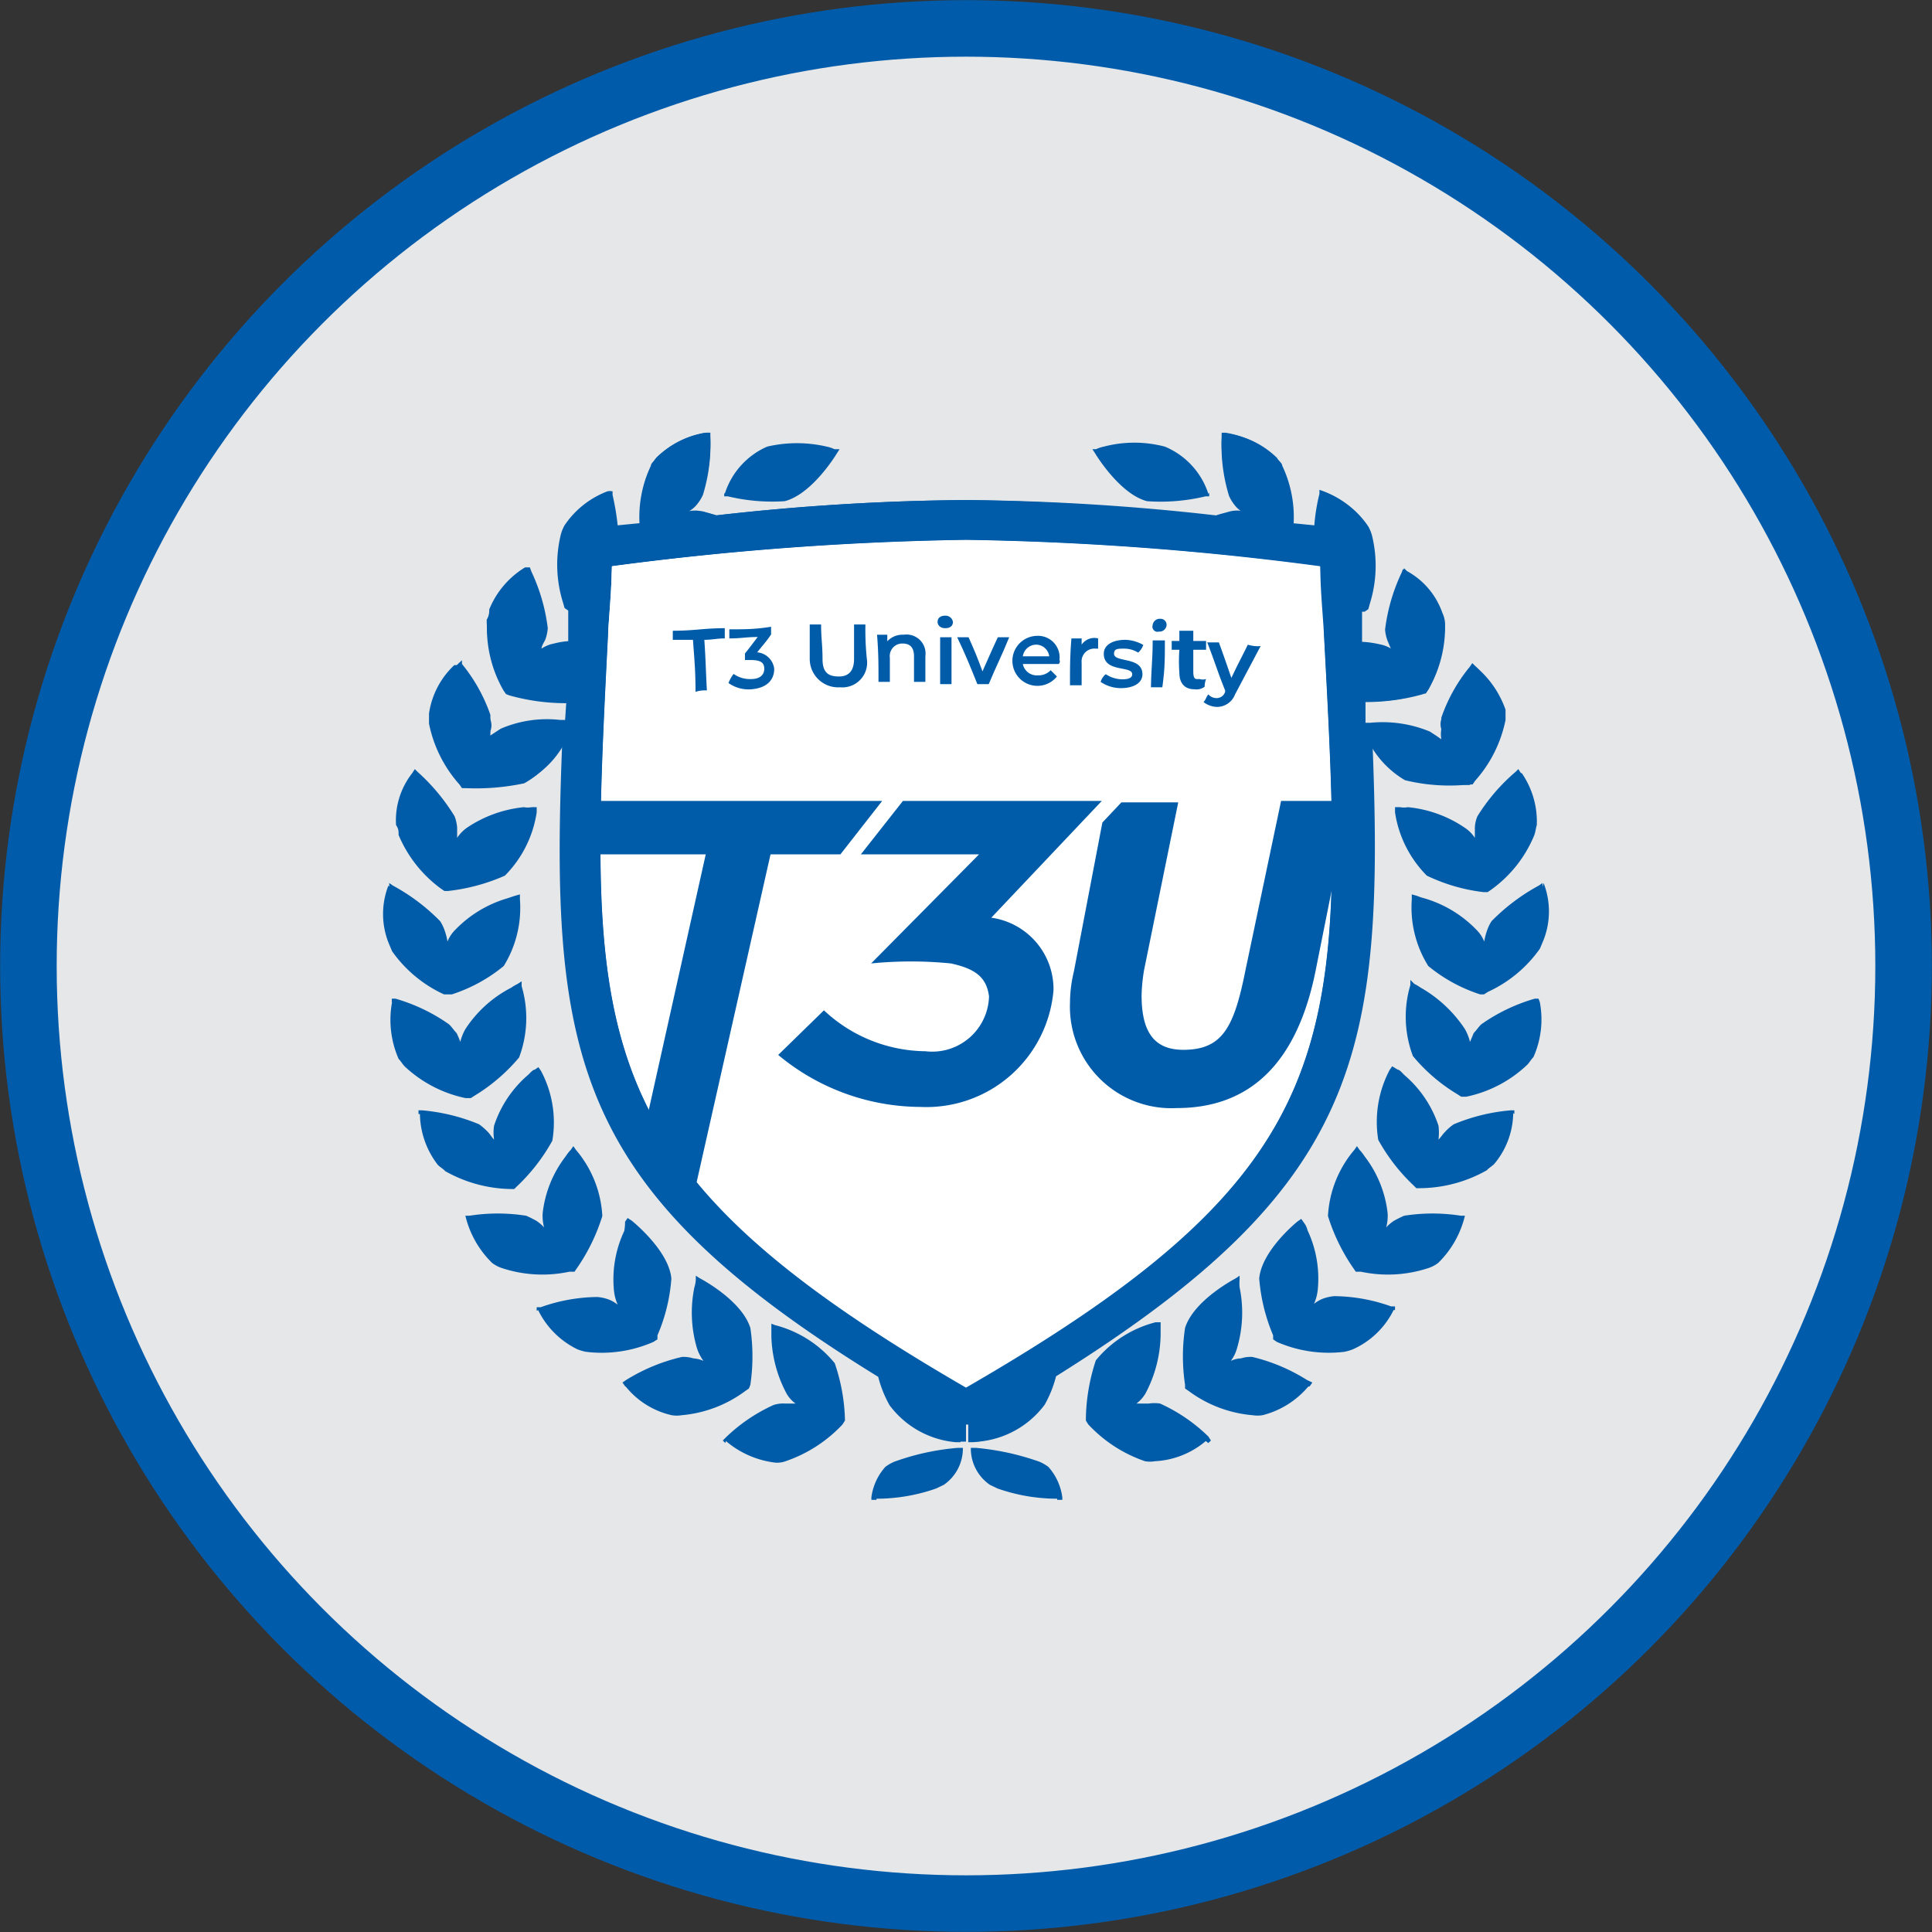 <svg xmlns="http://www.w3.org/2000/svg" viewBox="0 0 68 68"><rect x="0" y="0" width="68" height="68" fill="#333333" stroke="none"/><defs><style>.cls-1{fill:#e6e7e8;stroke:#005cab;stroke-miterlimit:10;stroke-width:1.99px;}.cls-2{fill:#005ca9;}.cls-3{fill:#fff;}</style></defs><g id="Layer_46" data-name="Layer 46"><circle class="cls-1" cx="34" cy="34" r="33"/><path class="cls-2" d="M47.9,21.53l0,.72v.36a3.4,3.4,0,0,1,.63.08,1.35,1.35,0,0,1,.44.18l-.13-.31a1.44,1.44,0,0,1-.09-.4,6.52,6.52,0,0,1,.58-2l.05-.13.13.09a3,3,0,0,1,1.25,1.47,2.36,2.36,0,0,1,.09.36,4.8,4.8,0,0,1-.58,2.32l-.09.14h0l-.13,0a5.79,5.79,0,0,1-2,.27l0,.76h.18a4.35,4.35,0,0,1,2.1.31l.4.27a1.08,1.08,0,0,1,0-.36v-.4a5.78,5.78,0,0,1,1-1.79l.09-.13.09.09a2.91,2.91,0,0,1,.89,1.7v.35a4.56,4.56,0,0,1-1.07,2.15l-.09,0h-.13a6.59,6.59,0,0,1-2.06-.17,3.34,3.34,0,0,1-1.34-1.48c.45,11.13-.4,15.77-11.13,22.48a4.09,4.09,0,0,1-.4,1,3.26,3.26,0,0,1-2.32,1.3h-.18v-.62l-.13,0-.14,0v.62h-.18a3.26,3.26,0,0,1-2.32-1.3,4.09,4.09,0,0,1-.4-1C20.19,41.86,19.34,37.26,19.79,26.09a3.09,3.09,0,0,1-1.34,1.48,8.17,8.17,0,0,1-2.06.17h-.13l-.09-.13a4.56,4.56,0,0,1-1.07-2.14v-.36a2.91,2.91,0,0,1,.89-1.7l.18,0,.09.13a5.65,5.65,0,0,1,1,1.79.55.55,0,0,1,0,.4c0,.13,0,.22,0,.36a1.88,1.88,0,0,1,.4-.27,4.12,4.12,0,0,1,2.1-.31h.18l0-.76a7.41,7.41,0,0,1-2-.27l-.13-.05h0l-.09-.13a4.4,4.4,0,0,1-.58-2.32.91.91,0,0,1,.09-.36,3.39,3.39,0,0,1,1.21-1.48l.13-.09,0,.14a6.52,6.52,0,0,1,.58,2,1.49,1.49,0,0,1-.08.41c0,.09-.09.22-.14.31a1.29,1.29,0,0,1,.45-.18,3.31,3.31,0,0,1,.62-.09V22.2l0-.71h0l-.13-.09h0l-.05-.18a4.46,4.46,0,0,1-.08-2.41,1.41,1.41,0,0,1,.13-.32,3.17,3.17,0,0,1,1.52-1.2h.13v.13a7,7,0,0,1,.18,1.12l.81-.09a4.21,4.21,0,0,1,.4-2.06c0-.09.13-.17.18-.26a3.12,3.12,0,0,1,1.74-.9H25v.14a6,6,0,0,1-.26,2.05,1.56,1.56,0,0,1-.23.36,1,1,0,0,1-.27.22h.5l.49.14A81.78,81.78,0,0,1,34,17.6a82.53,82.53,0,0,1,8.8.54c.14-.05.32-.09.49-.14a1.06,1.06,0,0,1,.5,0,1,1,0,0,0-.27-.22,1,1,0,0,1-.23-.36A5.92,5.92,0,0,1,43,15.37v-.14h.13a3.26,3.26,0,0,1,1.74.85.85.85,0,0,1,.18.27,4.28,4.28,0,0,1,.4,2.06l.81.08a6.74,6.74,0,0,1,.18-1.11l0-.14.14.05a3.21,3.21,0,0,1,1.52,1.2c0,.09.08.23.13.32a5.09,5.09,0,0,1-.09,2.41l0,.18h0l-.14.09-.13,0Zm-5.37-4.15A2.7,2.7,0,0,0,41,15.72a4.22,4.22,0,0,0-2.15,0,1.1,1.1,0,0,0-.27.09l-.13,0,.09.14s.85,1.43,1.83,1.69a6.78,6.78,0,0,0,2.06-.17l.13,0,0-.13Zm11,9.83-.09-.14-.09.09A6.7,6.7,0,0,0,52,28.73a1.16,1.16,0,0,0-.09.4v.36a1.24,1.24,0,0,0-.36-.36,4.28,4.28,0,0,0-2-.72.72.72,0,0,1-.27,0H49.1l0,.18a4,4,0,0,0,1.12,2.23,6.3,6.3,0,0,0,2,.58h.14l.13-.09A4.43,4.43,0,0,0,54,29.4c.05-.14.05-.23.09-.36a3,3,0,0,0-.53-1.83Zm.76,4,0-.13-.13.09a7,7,0,0,0-1.66,1.25,1.47,1.47,0,0,0-.17.36,2.09,2.09,0,0,0-.09.36,1.21,1.21,0,0,0-.27-.41,4.17,4.17,0,0,0-1.83-1.11,2.16,2.16,0,0,1-.27-.09l-.18-.05v.18A3.89,3.89,0,0,0,50.27,34a5.55,5.55,0,0,0,1.83,1l.13,0h0l.14-.09a4.56,4.56,0,0,0,1.83-1.52l.13-.31a2.76,2.76,0,0,0,0-2Zm-.09,4.07-.05-.13-.13,0a6.27,6.27,0,0,0-1.88.9c-.09.08-.18.22-.27.31l-.13.31a1.84,1.84,0,0,0-.18-.45A4.58,4.58,0,0,0,50,34.76a1.51,1.51,0,0,0-.22-.13l-.14-.14,0,.18a3.91,3.91,0,0,0,.09,2.5,6.1,6.1,0,0,0,1.56,1.34l.14.09h0l.18,0a4.41,4.41,0,0,0,2.14-1.12c.09-.09.13-.18.22-.27a3.25,3.25,0,0,0,.23-1.92Zm-.9,3.93v-.13h-.13a6.64,6.64,0,0,0-2,.49,1.71,1.71,0,0,0-.31.27c-.09.09-.14.18-.23.27a2,2,0,0,0,0-.49,4,4,0,0,0-1.21-1.79c-.13-.14-.18-.18-.22-.18L49,37.53l-.09.13a3.92,3.92,0,0,0-.4,2.46,6.59,6.59,0,0,0,1.25,1.61l.09.09H50a4.84,4.84,0,0,0,2.33-.63c.08-.09.17-.13.26-.22a2.84,2.84,0,0,0,.67-1.79Zm-1.74,3.71,0-.13h-.14a6.41,6.41,0,0,0-2,0,4,4,0,0,0-.36.18,1.38,1.38,0,0,0-.27.23,1.57,1.57,0,0,0,.05-.5,4,4,0,0,0-.81-2,1.52,1.52,0,0,0-.18-.23l-.09-.13-.09.13a3.91,3.91,0,0,0-.93,2.33,6.7,6.7,0,0,0,.89,1.83l.09.13h0l.18,0a4.54,4.54,0,0,0,2.41-.14,1.19,1.19,0,0,0,.31-.17,3.43,3.43,0,0,0,.94-1.66ZM49.1,46.11l0-.13-.14,0a6.08,6.08,0,0,0-2-.36,1.53,1.53,0,0,0-.4.09,1.24,1.24,0,0,0-.31.18,1.67,1.67,0,0,0,.13-.49,4,4,0,0,0-.36-2.1.67.67,0,0,0-.13-.27l-.09-.13-.13.09S44.41,44,44.32,45a6.43,6.43,0,0,0,.49,2l0,.14h0l.13.09a4.56,4.56,0,0,0,2.37.35,1.67,1.67,0,0,0,.31-.09,2.93,2.93,0,0,0,1.43-1.38Zm-3,2.68.09-.13L46,48.57a6.38,6.38,0,0,0-1.92-.81,1.07,1.07,0,0,0-.4.05.91.91,0,0,0-.36.09,1.35,1.35,0,0,0,.22-.45,4.42,4.42,0,0,0,.09-2.14,1.41,1.41,0,0,1,0-.27l0-.14-.13.09s-1.48.76-1.79,1.75a6.67,6.67,0,0,0,0,2l0,.13h0l.13.09a4.39,4.39,0,0,0,2.24.85,1.14,1.14,0,0,0,.36,0,3.1,3.1,0,0,0,1.6-1Zm-3.57,2,.09-.09-.09-.14a5.92,5.92,0,0,0-1.7-1.16,1.36,1.36,0,0,0-.4,0H40a1.22,1.22,0,0,0,.32-.36,4.54,4.54,0,0,0,.53-2.06v-.44l-.18,0a4,4,0,0,0-2.1,1.34,6.83,6.83,0,0,0-.35,2V50h0l.08.13a4.88,4.88,0,0,0,2,1.3,1,1,0,0,0,.35,0,3,3,0,0,0,1.79-.71Zm-5.32,2h.18v-.09a2,2,0,0,0-.49-1.07,1.49,1.49,0,0,0-.31-.18,9.06,9.06,0,0,0-2.24-.49h-.18V51a1.55,1.55,0,0,0,.67,1.26l.27.13a6.36,6.36,0,0,0,2.1.36ZM25.51,17.38A2.7,2.7,0,0,1,27,15.72a4.61,4.61,0,0,1,2.1,0,1.1,1.1,0,0,1,.27.09l.18,0-.09.14s-.85,1.43-1.84,1.69a6.7,6.7,0,0,1-2-.17l-.13,0,0-.13Zm-11,9.83.09-.14.09.09A7,7,0,0,1,16,28.73a1.44,1.44,0,0,1,.09.4v.36a1.33,1.33,0,0,1,.35-.36,4.35,4.35,0,0,1,2-.72.72.72,0,0,0,.27,0h.18l0,.18a4,4,0,0,1-1.12,2.23,6.8,6.8,0,0,1-2,.54h-.13l-.13-.09a4.49,4.49,0,0,1-1.48-1.88c0-.13,0-.22-.09-.35a2.68,2.68,0,0,1,.54-1.79Zm-.81,4,0-.13.13.09a7,7,0,0,1,1.66,1.25,1.47,1.47,0,0,1,.17.36,2.09,2.09,0,0,1,.09.36,1.21,1.21,0,0,1,.27-.41,4.17,4.17,0,0,1,1.83-1.11l.27-.09.18-.05v.18A3.89,3.89,0,0,1,17.73,34a5.55,5.55,0,0,1-1.83,1l-.13,0h0L15.63,35a4.56,4.56,0,0,1-1.83-1.52l-.13-.31a2.76,2.76,0,0,1,0-2Zm.09,4.07,0-.13.13,0a6.27,6.27,0,0,1,1.88.9c.09.08.18.22.27.31a2.42,2.42,0,0,1,.13.31,1.84,1.84,0,0,1,.18-.45A4.24,4.24,0,0,1,18,34.76a1.51,1.51,0,0,1,.22-.13l.14-.09,0,.17a3.94,3.94,0,0,1-.09,2.51,6.32,6.32,0,0,1-1.56,1.34l-.14.09h0l-.18,0a4.45,4.45,0,0,1-2.14-1.11c-.09-.09-.13-.18-.22-.27a3.42,3.42,0,0,1-.23-2Zm.94,3.93v-.13h.13a6.74,6.74,0,0,1,2,.49,2.14,2.14,0,0,1,.31.27c.09.09.13.18.22.27a1.6,1.6,0,0,1,0-.49,4,4,0,0,1,1.2-1.79c.14-.14.18-.18.23-.18l.13-.09.09.13a3.85,3.85,0,0,1,.4,2.46,6.59,6.59,0,0,1-1.25,1.61l-.09.09H18a4.84,4.84,0,0,1-2.33-.63c-.08-.09-.17-.13-.26-.22a3,3,0,0,1-.63-1.79Zm1.7,3.71-.05-.13h.14a6.41,6.41,0,0,1,2,0,4,4,0,0,1,.36.18,1.38,1.38,0,0,1,.27.23,1.57,1.57,0,0,1-.05-.5,4,4,0,0,1,.81-2,1.52,1.52,0,0,1,.18-.23l.09-.13.09.13a3.91,3.91,0,0,1,.93,2.33,6.7,6.7,0,0,1-.89,1.83l-.09.13h0l-.18,0a4.54,4.54,0,0,1-2.41-.14,1.19,1.19,0,0,1-.31-.17,3.43,3.43,0,0,1-.94-1.66Zm2.46,3.22,0-.13.14,0a6.08,6.08,0,0,1,2-.36,1.53,1.53,0,0,1,.4.09,1.24,1.24,0,0,1,.31.18,1.67,1.67,0,0,1-.13-.49,4,4,0,0,1,.36-2.1A1.6,1.6,0,0,0,22,43l.09-.13.14.09S23.54,44,23.63,45a6.15,6.15,0,0,1-.49,2l0,.14h0l-.14.09a4.53,4.53,0,0,1-2.37.35,1.67,1.67,0,0,1-.31-.09,3,3,0,0,1-1.38-1.38ZM22,48.79l-.09-.13.13-.09A6.48,6.48,0,0,1,24,47.76a1.13,1.13,0,0,1,.4.05,1,1,0,0,1,.36.09,1.59,1.59,0,0,1-.23-.45,4.42,4.42,0,0,1-.09-2.14,1.14,1.14,0,0,0,.05-.27l0-.14.14.09s1.47.76,1.78,1.75a6.79,6.79,0,0,1,0,2l-.05.13h0l-.13.09a4.38,4.38,0,0,1-2.23.85,1.08,1.08,0,0,1-.36,0,2.9,2.9,0,0,1-1.61-1Zm3.53,2-.09-.09.09-.09a5.92,5.92,0,0,1,1.7-1.16,1.1,1.1,0,0,1,.4-.05H28a1.11,1.11,0,0,1-.32-.36,4.51,4.51,0,0,1-.53-2v-.45l.13.05a4,4,0,0,1,2.1,1.34,6.61,6.61,0,0,1,.36,2V50h0l-.09.14a4.92,4.92,0,0,1-2,1.29.87.87,0,0,1-.36.05,3.27,3.27,0,0,1-1.74-.76Zm5.32,2h-.18v-.09a2,2,0,0,1,.49-1.07,1.49,1.49,0,0,1,.31-.18,8.64,8.64,0,0,1,2.24-.49h.18V51a1.55,1.55,0,0,1-.67,1.26l-.27.13a6.36,6.36,0,0,1-2.1.36ZM46.6,22.34c0-.76-.09-1.57-.13-2.42A107,107,0,0,0,34,19a105.64,105.64,0,0,0-12.47.93c0,.85-.09,1.66-.13,2.42C20.68,36.59,20.46,41,34,48.88,47.58,41,47.36,36.59,46.6,22.34Z"/><path class="cls-3" d="M46.6,22.34c0-.76-.09-1.57-.13-2.42A107,107,0,0,0,34,19a105.64,105.64,0,0,0-12.47.93c0,.85-.09,1.66-.13,2.42C20.68,36.59,20.46,41,34,48.88,47.58,41,47.36,36.59,46.6,22.34Z"/><path class="cls-2" d="M37.66,35.3a4.77,4.77,0,0,1,.14-1.12l1-5.23.67-.71h2l-1.2,5.89a6.09,6.09,0,0,0-.09.9c0,1.29.44,1.92,1.47,1.92,1.39,0,1.79-.81,2.19-2.82l1.25-5.94h2.41l-1.2,6C45.66,37.35,44.05,39,41.42,39A3.57,3.57,0,0,1,37.66,35.3Z"/><path class="cls-2" d="M24.26,42.76l2.86-12.69h2.46l1.47-1.88H21l-.49,1.88h4.33L22.47,40.7ZM38.78,28.19h-7l-1.48,1.88h4.16l-3.8,3.84a14.19,14.19,0,0,1,2.81,0c.81.18,1.25.45,1.34,1.16A2,2,0,0,1,32.57,37,5.29,5.29,0,0,1,29,35.56l-1.61,1.57a7.87,7.87,0,0,0,5,1.83,4.49,4.49,0,0,0,4.69-4.11,2.54,2.54,0,0,0-2.19-2.55Z"/><path class="cls-2" d="M51.92,23.45l-.09-.08-.09.13a5.65,5.65,0,0,0-1,1.79.55.55,0,0,0,0,.4c0,.13,0,.22,0,.36a1.88,1.88,0,0,0-.4-.27,4.12,4.12,0,0,0-2.1-.31h-.18l0-.76a7.41,7.41,0,0,0,2-.27l.13-.05h0l.09-.13a4.4,4.4,0,0,0,.58-2.32.91.91,0,0,0-.09-.36,2.68,2.68,0,0,0-1.25-1.48L49.42,20l-.05.14a6.52,6.52,0,0,0-.58,2,1.51,1.51,0,0,0,.09.41l.13.31a1.17,1.17,0,0,0-.44-.18,3.42,3.42,0,0,0-.63-.09V22.2l0-.67.09,0,.13-.09h0l.05-.18a4.46,4.46,0,0,0,.08-2.41,1.41,1.41,0,0,0-.13-.32,3.17,3.17,0,0,0-1.52-1.2l-.13-.05,0,.14a8.25,8.25,0,0,0-.18,1.11l-.8-.08a4.21,4.21,0,0,0-.4-2.06c0-.09-.14-.18-.18-.27a3.08,3.08,0,0,0-1.7-.85H43v.14a6,6,0,0,0,.26,2.05,1.56,1.56,0,0,0,.23.36,1,1,0,0,0,.27.22h-.5l-.49.14A81.78,81.78,0,0,0,34,17.6a82.53,82.53,0,0,0-8.8.54c-.14-.05-.32-.09-.49-.14a1.06,1.06,0,0,0-.5,0,1,1,0,0,1,.27-.22,1,1,0,0,0,.23-.36A5.92,5.92,0,0,0,25,15.37v-.14h-.13a3.26,3.26,0,0,0-1.74.85.85.85,0,0,0-.18.27,4.28,4.28,0,0,0-.4,2.06l-.81.08a8.7,8.7,0,0,0-.18-1.07v-.13l-.13,0a3.15,3.15,0,0,0-1.52,1.21c-.05.09-.09.22-.13.31a5,5,0,0,0,.08,2.41l.05.18h0l.13.09.09,0,0,.71v.36a2.74,2.74,0,0,0-.63.09,1.17,1.17,0,0,0-.44.18c0-.09.09-.23.13-.31a1.51,1.51,0,0,0,.09-.41,6.52,6.52,0,0,0-.58-2l-.05-.14h-.17a3.09,3.09,0,0,0-1.26,1.48c0,.09,0,.22-.09.36a4.93,4.93,0,0,0,.59,2.32l.08.13h0l.14.05a5.75,5.75,0,0,0,2,.27l-.05.76h-.17a4.11,4.11,0,0,0-2.1.31l-.41.27a.92.92,0,0,0,.05-.36v-.4a5.86,5.86,0,0,0-1-1.79l0-.13-.09.08a3,3,0,0,0-.89,1.7v.36a4.5,4.5,0,0,0,1.07,2.14l.09.09h.13a6.59,6.59,0,0,0,2.06-.17,3.34,3.34,0,0,0,1.34-1.48c-.45,11.13.4,15.77,11.13,22.48a4.09,4.09,0,0,0,.4,1,3.26,3.26,0,0,0,2.32,1.3h.18v-.62l.13,0,.14,0v.62h.18a3.26,3.26,0,0,0,2.32-1.3,4.09,4.09,0,0,0,.4-1c10.73-6.71,11.58-11.31,11.13-22.48a3.09,3.09,0,0,0,1.34,1.48,8.17,8.17,0,0,0,2.06.17h.13l.09-.13a4.56,4.56,0,0,0,1.07-2.14v-.36A3.44,3.44,0,0,0,51.92,23.45ZM34,48.84C20.46,41,20.68,36.59,21.4,22.34c0-.76.09-1.57.13-2.42A107,107,0,0,1,34,19a105.64,105.64,0,0,1,12.47.93c0,.85.09,1.66.13,2.42C47.36,36.59,47.58,41,34,48.84Z"/><path class="cls-2" d="M24.39,22.52c-.27,0-.44,0-.71,0V22.2c.76,0,1.11-.09,1.83-.09v.36c-.27,0-.45.05-.72.05.05.71.05,1.07.09,1.78a1.13,1.13,0,0,0-.4.05C24.48,23.59,24.44,23.23,24.39,22.52Z"/><path class="cls-2" d="M27.25,23.54c0,.36-.22.67-.8.72a1.22,1.22,0,0,1-.81-.22,1.29,1.29,0,0,1,.18-.32,1,1,0,0,0,.63.18c.27,0,.45-.13.45-.36s-.14-.31-.5-.31h-.18V23c.18-.22.27-.35.45-.58-.4,0-.58.05-1,.05v-.32c.58,0,.89,0,1.47-.09v.27c-.18.27-.31.4-.49.63A.66.66,0,0,1,27.25,23.54Z"/><path class="cls-2" d="M28.5,23.19c0-.5,0-.72,0-1.21h.4c0,.49.05.71.05,1.21s.22.62.58.62.53-.22.53-.62,0-.72,0-1.21h.4a9.88,9.88,0,0,0,.05,1.21.87.87,0,0,1-.94,1A1,1,0,0,1,28.5,23.19Z"/><path class="cls-2" d="M32.57,23.1V24h-.4v-.9c0-.31-.14-.45-.4-.45a.44.44,0,0,0-.45.5V24h-.4c0-.67,0-1-.05-1.66h.36v.23a.74.74,0,0,1,.58-.23A.67.67,0,0,1,32.57,23.1Z"/><path class="cls-2" d="M33,21.89c0-.13.09-.22.27-.22a.26.26,0,0,1,.27.22c0,.13-.09.22-.27.22S33,22,33,21.89Zm.09.54h.4v1.65h-.4Z"/><path class="cls-2" d="M35.52,22.43c-.27.67-.45,1-.72,1.65h-.4c-.27-.67-.4-1-.71-1.65h.4c.22.49.31.71.49,1.2.22-.49.31-.71.54-1.2Z"/><path class="cls-2" d="M37.26,23.37H36a.5.5,0,0,0,.53.4.59.59,0,0,0,.45-.18l.22.22a.88.88,0,1,1-.71-1.43.76.76,0,0,1,.8.85A.11.11,0,0,1,37.26,23.37ZM36,23.1h.93a.47.47,0,0,0-.44-.41A.48.48,0,0,0,36,23.1Z"/><path class="cls-2" d="M38.65,22.47v.36h-.09a.45.45,0,0,0-.49.49v.8h-.41c0-.67,0-1,.05-1.65h.36v.22A.54.54,0,0,1,38.65,22.47Z"/><path class="cls-2" d="M38.74,24a.52.52,0,0,1,.18-.27,1.08,1.08,0,0,0,.58.18c.22,0,.35-.05.35-.18,0-.31-1-.05-1-.72,0-.31.31-.49.76-.49a1.33,1.33,0,0,1,.63.18.64.64,0,0,1-.18.27.93.93,0,0,0-.49-.14c-.23,0-.36,0-.36.18,0,.32,1,.09,1,.72,0,.31-.31.49-.76.49A1.25,1.25,0,0,1,38.74,24Z"/><path class="cls-2" d="M40.57,22a.25.25,0,0,1,.27-.22.21.21,0,0,1,.22.22.25.25,0,0,1-.27.23A.18.18,0,0,1,40.57,22Zm0,.54H41c0,.67,0,1-.09,1.65h-.4C40.52,23.54,40.57,23.19,40.57,22.56Z"/><path class="cls-2" d="M42.4,24.17a.48.48,0,0,1-.36.09c-.35,0-.53-.22-.53-.58a5.56,5.56,0,0,1,0-.81h-.27v-.31h.27V22.2H42v.36h.45v.31H42c0,.32,0,.45,0,.76s.09.27.22.27a.4.4,0,0,0,.23,0A.73.73,0,0,0,42.4,24.17Z"/><path class="cls-2" d="M44.37,22.74l-.9,1.7a.68.68,0,0,1-.67.44.82.82,0,0,1-.44-.17c.09-.09.09-.18.17-.27a.38.38,0,0,0,.27.13.31.31,0,0,0,.32-.22c0-.05,0-.05,0-.05-.27-.67-.36-1-.63-1.69h.41c.18.49.27.76.44,1.25.23-.49.36-.72.58-1.17A1.15,1.15,0,0,0,44.37,22.74Z"/></g></svg>